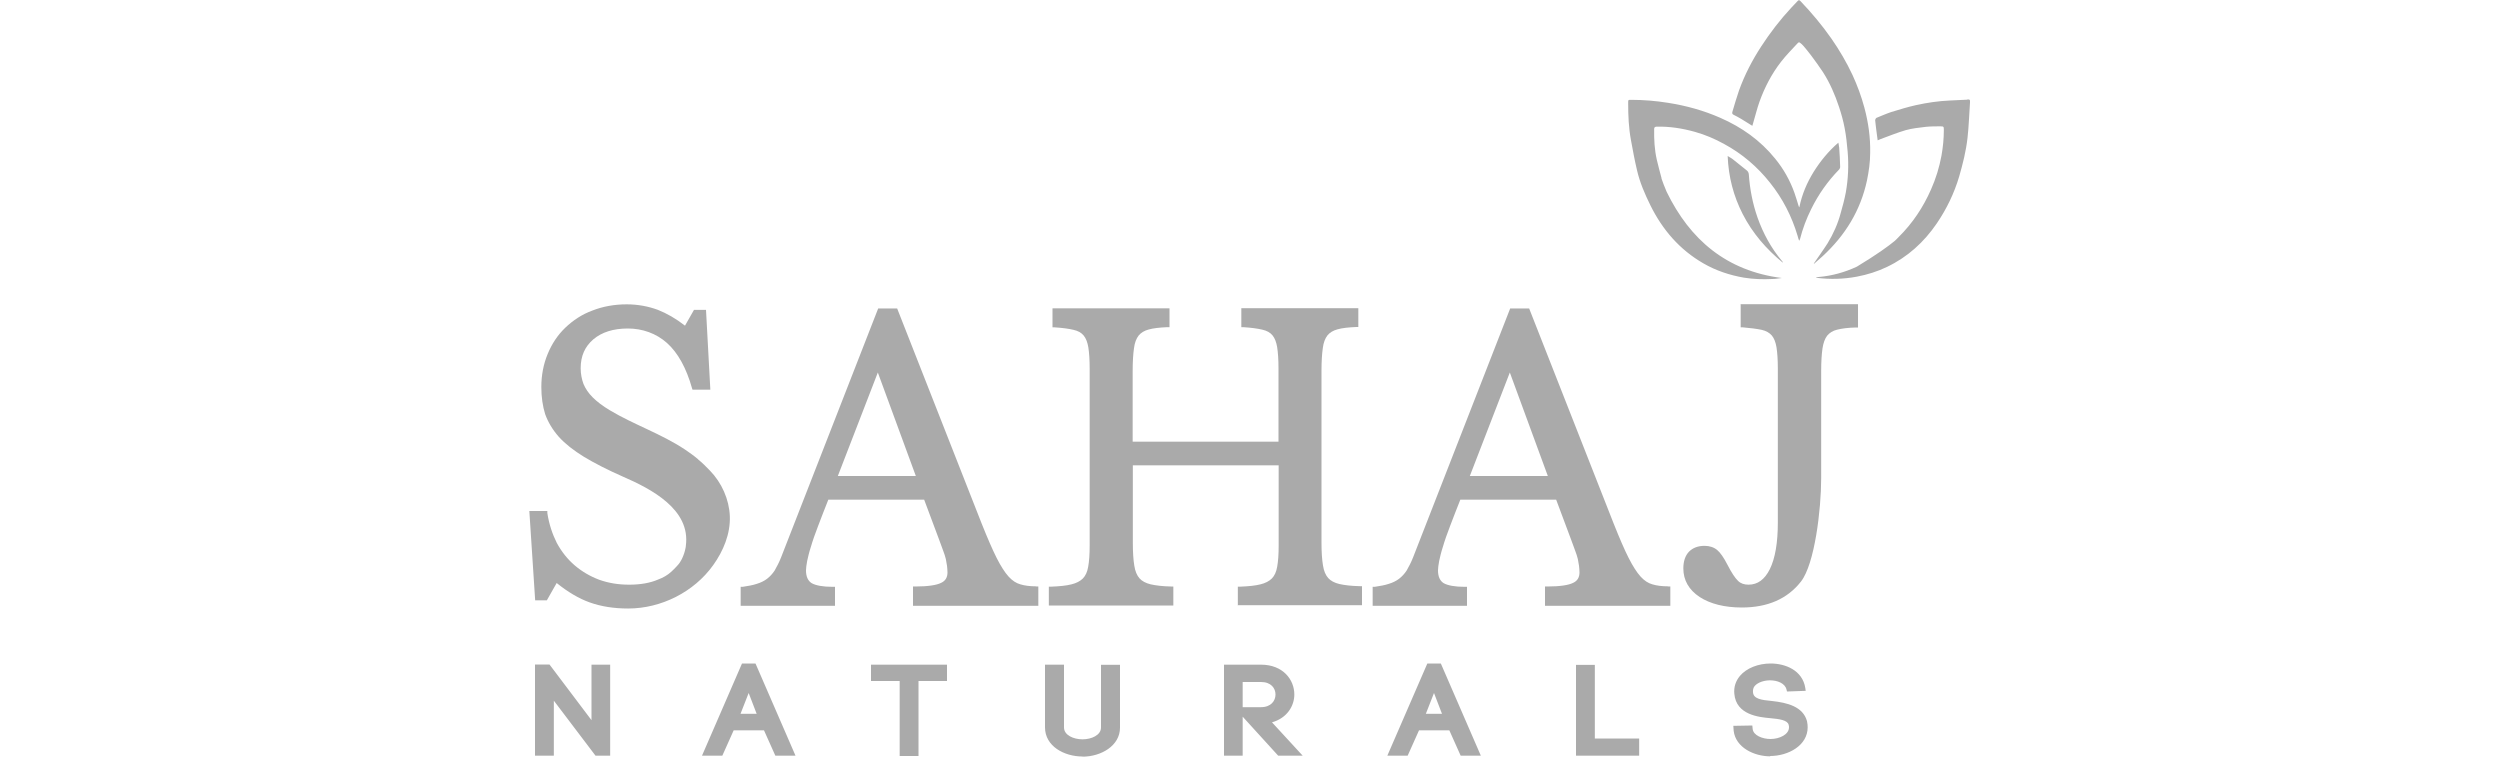 <?xml version="1.0" encoding="UTF-8"?>
<svg id="Layer_1" data-name="Layer 1" xmlns="http://www.w3.org/2000/svg" viewBox="0 0 150 45.39">
  <defs>
    <style>
      .cls-1 {
        fill: #aaa;
      }
    </style>
  </defs>
  <path class="cls-1" d="M118.05,5.98c-.35.01-.7.04-1.05.05-.69.03-1.37.13-2.05.28-.49.11-.98.26-1.47.41-.3.1-.59.23-.89.35-.04.02-.08.1-.08.15.03.3.07.6.11.9.01.09.02.19.04.3.08-.03.13-.06.19-.08.49-.18.98-.38,1.49-.53.39-.11.8-.15,1.21-.2.29-.03.59-.03.88-.03.19,0,.2.02.2.21,0,.52-.05,1.03-.14,1.54-.13.71-.34,1.39-.63,2.04-.47,1.07-1.11,2.03-1.94,2.85-.04.04-.21.22-.23.23-.4.33-1.09.83-2.28,1.55-.73.34-1.49.55-2.29.62-.04,0-.09.01-.16.02.03.02.03.03.04.03.81.1,1.61.08,2.41-.07.63-.12,1.24-.31,1.82-.59,1.23-.59,2.21-1.48,2.98-2.61.59-.87,1.04-1.8,1.34-2.81.22-.76.41-1.52.5-2.31.08-.71.1-1.42.15-2.13.01-.17-.01-.19-.17-.18M110.34,8.8c0-.07-.02-.13-.04-.24-.6.52-1.07,1.1-1.48,1.75-.4.65-.7,1.34-.86,2.13-.03-.05-.04-.06-.04-.07-.08-.26-.16-.53-.25-.79-.27-.76-.66-1.45-1.16-2.06-.89-1.1-2.01-1.89-3.29-2.45-1-.44-2.05-.73-3.13-.9-.74-.12-1.48-.18-2.22-.18-.18,0-.18,0-.18.18,0,.75.03,1.51.17,2.25.11.6.22,1.2.36,1.79.17.74.47,1.43.8,2.1.73,1.48,1.76,2.67,3.18,3.49.76.44,1.58.71,2.44.86.56.09,1.13.11,1.7.08.19,0,.38-.04.57-.06-3.31-.42-5.51-2.29-6.91-5.17-.13-.31-.24-.58-.31-.8,0-.01,0-.02,0-.03-.09-.36-.2-.72-.28-1.09-.14-.61-.17-1.22-.16-1.84,0-.11.04-.14.14-.15.78-.02,1.55.1,2.3.31.61.17,1.2.42,1.76.73,1.07.58,1.99,1.36,2.75,2.32.76.95,1.31,2.02,1.66,3.2.02.09.05.17.09.29.03-.06.04-.08.05-.1.16-.63.39-1.24.68-1.82.43-.87.98-1.65,1.65-2.34.05-.05.09-.13.08-.19-.01-.39-.03-.79-.06-1.18ZM106.98,15.77c-1.01-.83-1.83-1.78-2.42-2.93-.55-1.08-.85-2.22-.9-3.48.14.09.25.14.34.22.27.21.54.43.8.64.08.06.12.14.13.25.06.88.23,1.75.52,2.58.34.96.82,1.84,1.47,2.61.01.02.03.03.04.05,0,0,0,.02,0,.06ZM108.83,15.81c.29-.43.57-.81.83-1.22.34-.56.61-1.16.78-1.8.12-.41.23-.83.31-1.25.14-.8.18-1.62.11-2.43-.04-.48-.09-.95-.18-1.42-.08-.43-.2-.86-.34-1.28-.24-.73-.55-1.44-.96-2.08-.22-.34-.47-.67-.71-1-.14-.19-.3-.38-.45-.56-.07-.08-.15-.16-.24-.22-.02-.02-.09,0-.11.03-.34.37-.7.73-1.01,1.13-.56.72-.98,1.53-1.29,2.39-.15.42-.25.85-.38,1.28-.02.05-.03.1-.05.17-.23-.14-.44-.28-.66-.41-.15-.09-.3-.17-.46-.25-.08-.04-.1-.08-.08-.17.13-.43.25-.86.4-1.29.34-.94.79-1.81,1.33-2.64.54-.83,1.14-1.61,1.81-2.33.12-.13.25-.26.37-.39.06-.07.11-.08.18,0,.67.7,1.29,1.44,1.85,2.24.48.69.91,1.42,1.27,2.19.29.63.53,1.28.71,1.95.24.89.37,1.8.35,2.73,0,.55-.08,1.1-.19,1.64-.39,1.82-1.31,3.3-2.65,4.54-.17.15-.34.3-.53.47Z"/>
  <path class="cls-1" d="M106.22,45.38c-.98,0-2.08-.53-2.2-1.53l-.02-.3,1.14-.02.02.21h0c.04.38.58.6,1.07.6.54,0,1.11-.27,1.11-.7,0-.04,0-.09-.02-.15-.07-.28-.54-.35-1.11-.4-.66-.06-2.04-.19-2.15-1.46h0c-.04-.4.08-.77.34-1.08.39-.46,1.09-.74,1.84-.74.86,0,1.91.39,2.08,1.48l.02.16-1.12.04-.03-.12c-.09-.38-.56-.55-.98-.55h-.02c-.3,0-.7.1-.91.34-.1.12-.11.27-.1.38.03.39.49.46,1.14.52.91.1,1.86.33,2.1,1.21.03.13.04.27.04.37,0,1.08-1.15,1.72-2.26,1.72M94.56,45.34v-5.45h1.13v4.42h2.66v1.03h-3.8ZM87.64,45.34l-.68-1.52h-1.82c-.29.64-.5,1.11-.64,1.43l-.04.09h-1.22l2.4-5.53h.81l2.4,5.53h-1.21ZM86.52,42.83l-.48-1.25-.49,1.25h.96ZM76.69,45.34l-2.13-2.34v2.34h-1.12v-5.46h2.22c1.32,0,2,.9,2,1.79,0,.67-.42,1.41-1.34,1.67l1.84,2h-1.47ZM75.66,42.43c.6,0,.87-.38.87-.76s-.27-.75-.87-.75h-1.1v1.51h1.1ZM64.95,45.39c-1.09,0-2.25-.61-2.25-1.75v-3.76h1.14v3.77c0,.46.57.71,1.11.71s1.11-.25,1.11-.71v-3.76h1.14v3.77c0,1.09-1.14,1.74-2.25,1.74ZM53.98,45.36v-4.5h-1.72v-.98h4.56v.98h-1.71v4.5h-1.13ZM46.52,45.34l-.68-1.52h-1.82c-.29.64-.5,1.11-.64,1.43l-.04.09h-1.22l2.4-5.53h.81l2.4,5.53h-1.21ZM45.4,42.83l-.48-1.25-.49,1.25h.96ZM35.73,45.34l-2.5-3.3v3.3h-1.13v-5.47h.87s2.52,3.34,2.52,3.34v-3.33h1.12v5.46h-.89Z"/>
  <g>
    <path class="cls-1" d="M104.44,18.24v1.4h.12c.47.04.85.09,1.14.15.27.06.47.18.61.34.14.17.23.41.28.71.05.32.08.75.08,1.27v9.25c0,1.2-.16,2.14-.48,2.79-.31.62-.73.93-1.28.93-.26,0-.47-.07-.63-.23-.17-.16-.39-.49-.63-.96-.23-.45-.44-.74-.62-.89-.19-.16-.45-.25-.76-.25-.39,0-.7.12-.93.35-.22.23-.34.57-.34,1,0,.71.33,1.29.98,1.72.63.41,1.49.63,2.53.63,1.55,0,2.74-.52,3.55-1.56.82-1.05,1.21-4.31,1.21-6.19v-6.43c0-.57.03-1.03.08-1.37.05-.32.14-.58.28-.76.14-.17.34-.3.6-.36.28-.07.65-.12,1.12-.13h.13v-1.4h-7.02Z"/>
    <path class="cls-1" d="M100.09,35.18c-.37,0-.69-.04-.95-.12-.25-.07-.48-.22-.7-.46-.23-.25-.47-.63-.72-1.12s-.55-1.19-.89-2.04l-5.08-12.93h-1.14l-5.82,14.92c-.12.31-.26.57-.39.8-.13.2-.29.37-.46.5-.17.13-.38.23-.61.3-.23.08-.52.13-.85.18h-.12v1.14h5.66v-1.14h-.13c-.6,0-1.02-.08-1.27-.22-.22-.14-.34-.39-.34-.77,0-.14.03-.33.07-.56.05-.23.12-.54.23-.87.1-.35.25-.77.43-1.24.17-.46.38-.98.61-1.57h5.75l.89,2.38c.1.27.18.48.25.68.07.18.12.34.16.5.03.14.05.29.07.4.01.12.03.26.03.4,0,.3-.12.51-.38.63-.27.14-.8.22-1.55.22h-.14v1.16h7.52v-1.16h-.13ZM88.19,28.56l2.4-6.21,2.28,6.21h-4.68Z"/>
    <path class="cls-1" d="M62.17,35.18c-.37,0-.69-.04-.95-.12-.25-.07-.48-.22-.7-.46-.23-.25-.47-.63-.72-1.12-.25-.5-.55-1.19-.89-2.04l-5.08-12.93h-1.14l-5.82,14.92c-.12.31-.26.57-.39.8-.13.2-.29.37-.46.5-.17.13-.38.23-.61.3-.23.08-.52.13-.85.18h-.12v1.14h5.66v-1.14h-.13c-.6,0-1.02-.08-1.27-.22-.22-.14-.34-.39-.34-.77,0-.14.03-.33.07-.56.05-.23.12-.54.23-.87.1-.35.25-.77.43-1.24.17-.46.38-.98.61-1.57h5.75l.89,2.38c.1.27.18.48.25.68.07.18.12.34.16.5.03.14.05.29.07.4.01.12.03.26.03.4,0,.3-.12.51-.38.63-.27.14-.8.22-1.55.22h-.14v1.16h7.52v-1.16h-.13ZM50.27,28.56l2.4-6.21,2.28,6.21h-4.68Z"/>
    <path class="cls-1" d="M74.27,36.33v-1.13h.13c.51-.02.92-.06,1.23-.14.29-.07.52-.19.68-.35.16-.16.27-.4.32-.7.06-.33.09-.75.09-1.28v-4.81h-8.75v4.65c0,.57.03,1.03.09,1.38.05.33.16.58.31.75.15.17.38.29.67.36.31.07.72.12,1.23.13h.13v1.14h-7.47v-1.13h.13c.51-.02.92-.06,1.23-.14.29-.07.52-.19.68-.35.16-.16.27-.4.32-.7.06-.33.09-.75.09-1.28v-10.62c0-.52-.03-.95-.08-1.27-.05-.3-.14-.54-.28-.71-.14-.17-.34-.28-.61-.34-.29-.07-.67-.12-1.14-.15h-.12v-1.14h7.02v1.13h-.13c-.46.02-.84.06-1.12.14-.26.07-.46.19-.6.36-.14.18-.24.43-.28.76-.05.34-.08.8-.08,1.37v4.24h8.75v-4.4c0-.52-.03-.95-.08-1.27-.05-.3-.14-.54-.28-.71-.14-.17-.34-.28-.61-.34-.29-.07-.67-.12-1.14-.15h-.12v-1.14h7.02v1.13h-.13c-.46.02-.84.06-1.12.14-.26.07-.46.19-.6.36-.14.18-.24.43-.28.76-.05.34-.08.8-.08,1.37v10.3c0,.57.03,1.03.09,1.38.05.33.16.58.31.75.15.17.38.29.67.36.31.07.72.12,1.23.13h.13v1.14h-7.47Z"/>
    <path class="cls-1" d="M41.89,27.56c-.26-.22-.54-.42-.81-.6-1.42-.94-3.05-1.48-4.5-2.35-.42-.25-.76-.51-1.02-.77s-.43-.52-.55-.8c-.1-.27-.17-.6-.17-.94,0-.74.25-1.3.76-1.74.51-.43,1.2-.65,2.07-.65s1.7.29,2.35.87,1.16,1.5,1.5,2.71l.03.09h1.07l-.26-4.79h-.72l-.54.95c-.55-.43-1.1-.74-1.63-.95-.57-.21-1.2-.33-1.87-.33-.74,0-1.44.13-2.05.37-.63.23-1.17.59-1.63,1.03-.46.44-.81.97-1.06,1.58-.25.6-.38,1.27-.38,1.98,0,.6.08,1.15.23,1.63.17.47.44.93.82,1.36.38.42.89.82,1.51,1.2.63.38,1.41.78,2.34,1.19,1.68.73,4.07,1.96,3.77,4.15,0,.05-.01.09-.02.14-.04.21-.11.42-.2.61-.08.17-.18.33-.33.48-.09.1-.21.22-.33.33-.22.2-.48.35-.78.46-.48.21-1.07.31-1.74.31s-1.25-.1-1.81-.3c-.55-.21-1.04-.5-1.46-.86-.43-.37-.78-.81-1.07-1.34-.27-.54-.47-1.14-.57-1.8v-.12h-1.08l.35,5.36h.7l.59-1.04c.67.54,1.33.93,1.97,1.16.69.25,1.47.37,2.32.37,1.98,0,3.95-.99,5.1-2.6.61-.85,1.04-1.88,1-2.94-.04-1.01-.49-2.01-1.19-2.73-.23-.24-.47-.48-.73-.69Z"/>
  </g>
</svg>